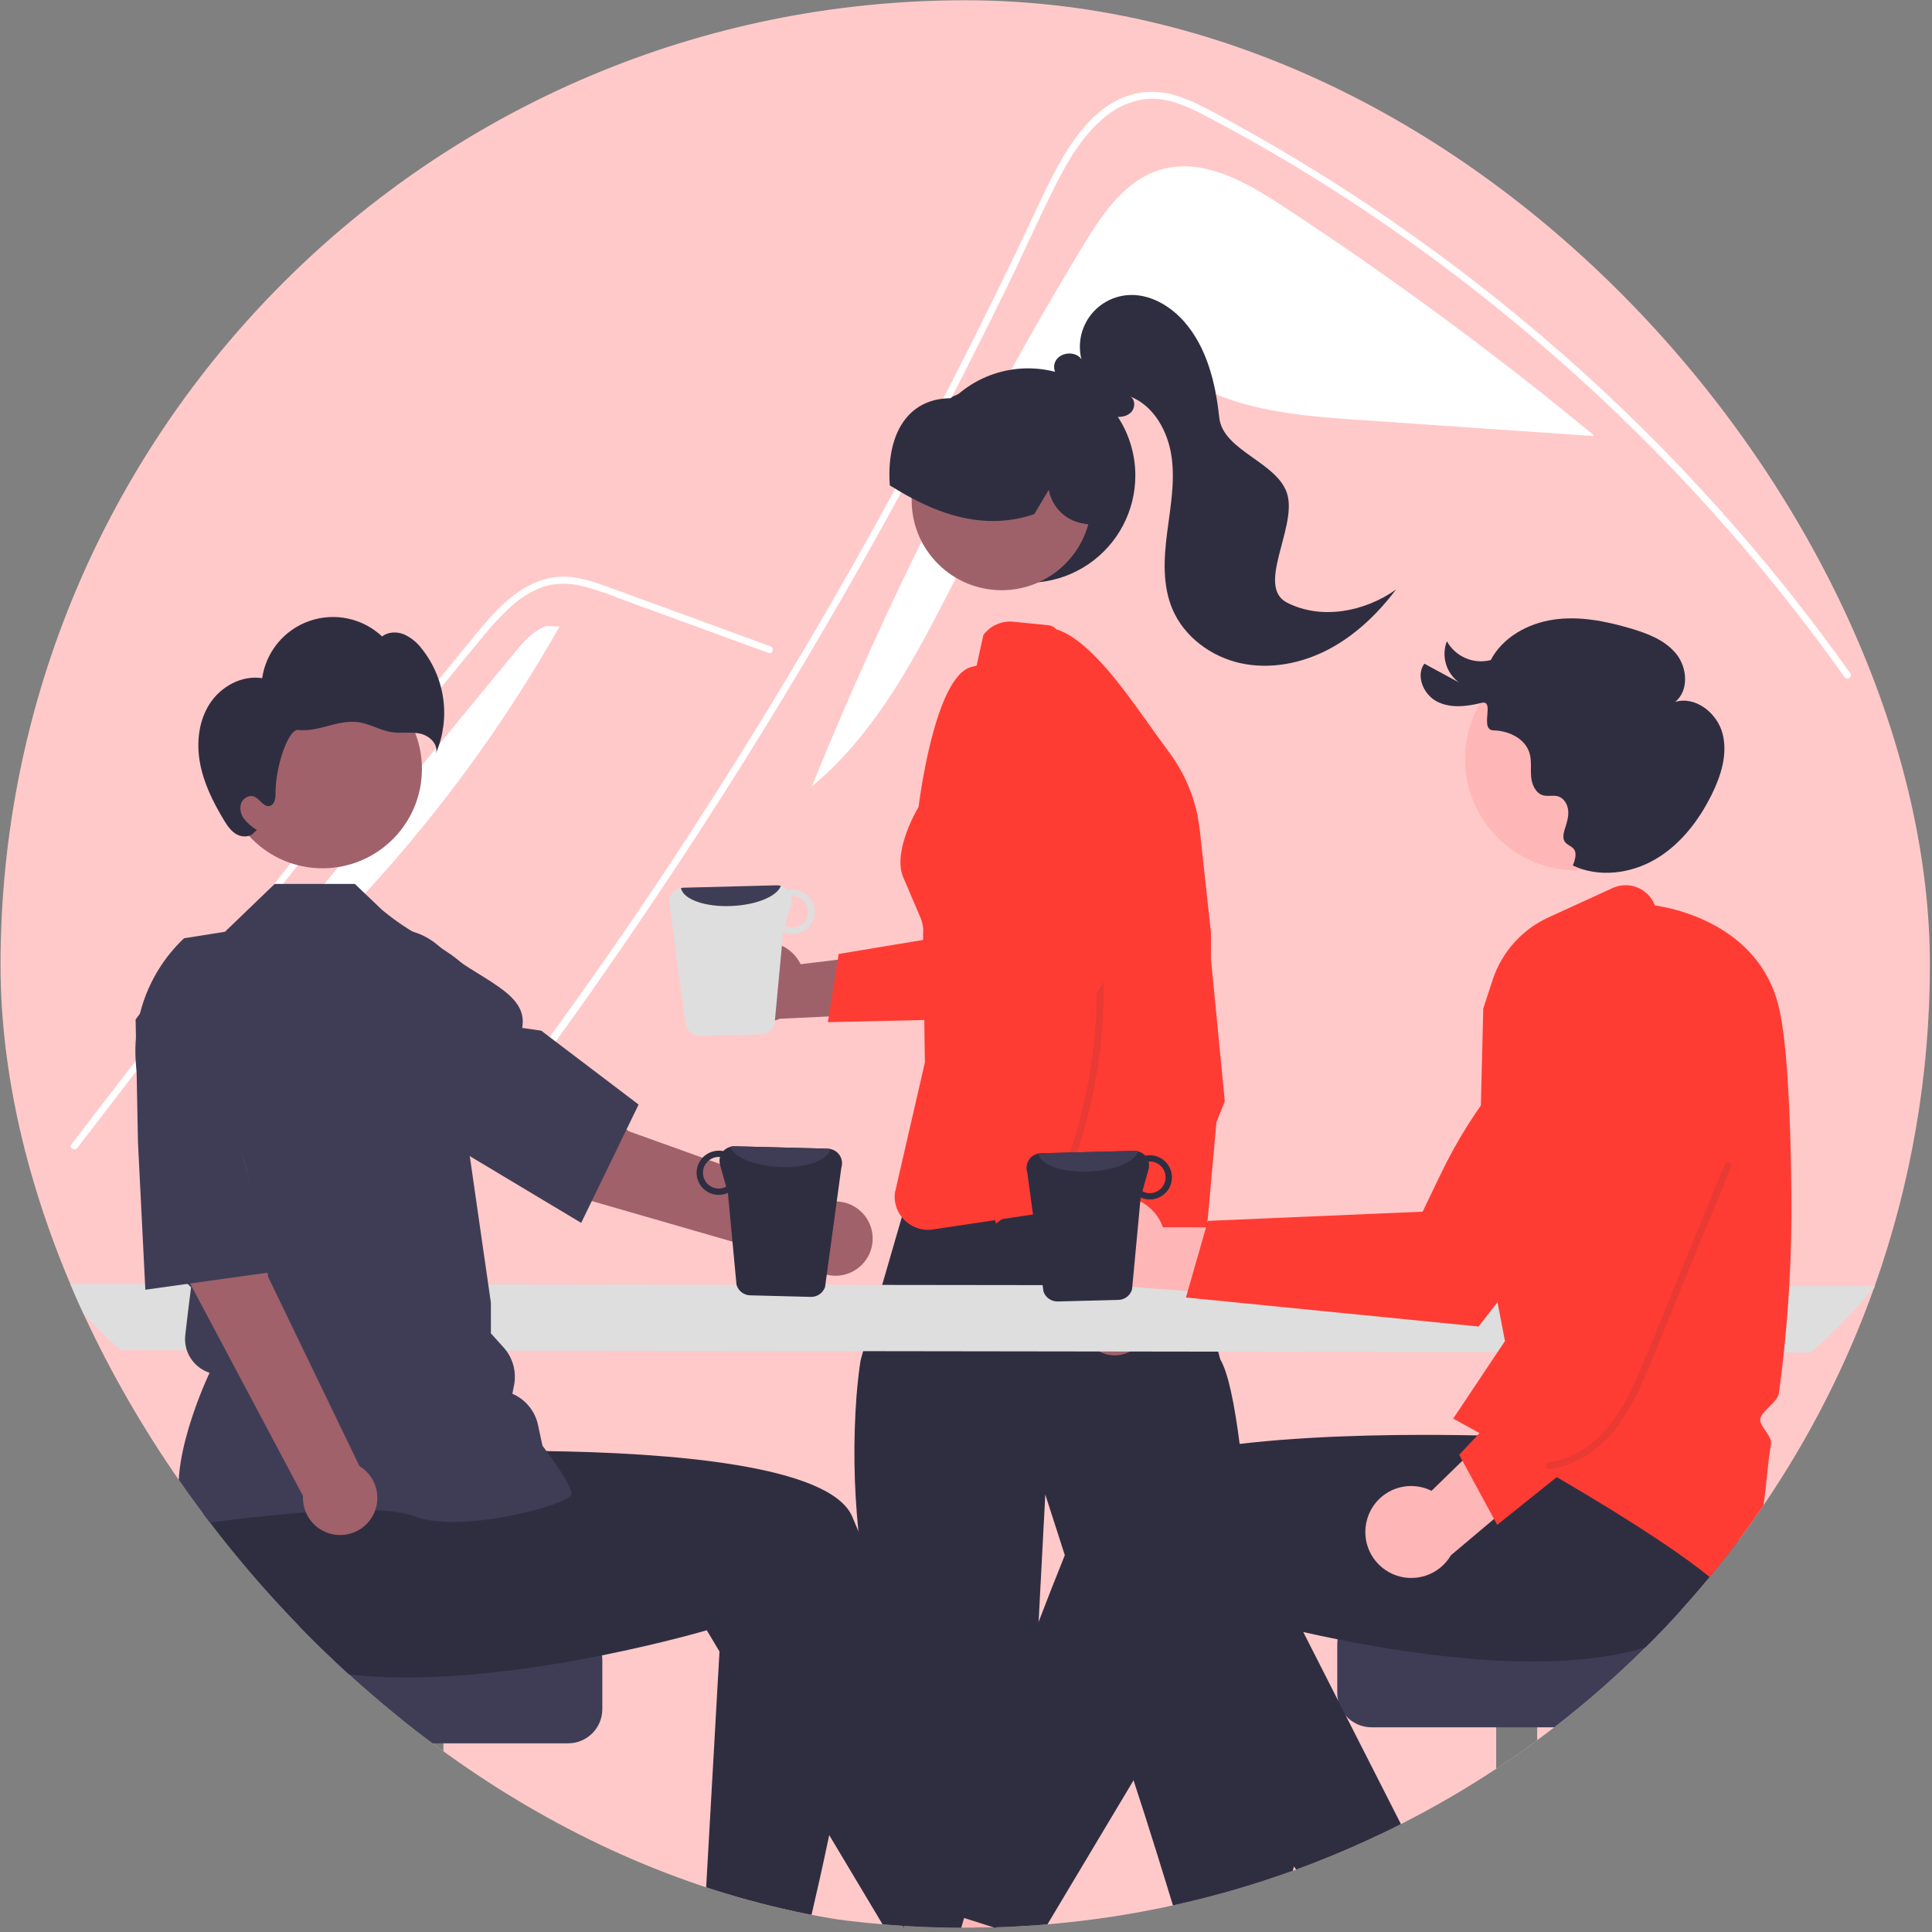 <svg width="737" height="737" viewBox="0 0 737 737" fill="none" xmlns="http://www.w3.org/2000/svg">
<rect x="0" y="0" width="737" height="737" fill="#808080" stroke="none"/>
<g clip-path="url(#clip0_1_170)">
<path d="M736.2 367.75C736.248 409.617 729.123 451.182 715.134 490.647C715.073 490.83 715.011 490.996 714.941 491.18V491.188C704.465 520.549 690.277 548.452 672.722 574.22C669.68 578.709 666.53 583.124 663.273 587.467C659.689 592.271 655.991 596.977 652.18 601.588C648.666 605.841 645.059 610.013 641.359 614.103C636.962 618.975 632.434 623.723 627.775 628.346C616.81 639.256 605.167 649.464 592.916 658.91C590.765 660.578 588.592 662.217 586.395 663.827C581.281 667.6 576.066 671.238 570.748 674.743C559.052 682.468 546.92 689.512 534.412 695.841C532.253 696.942 530.076 698.025 527.891 699.073C519.438 703.151 510.814 706.903 502.017 710.329C499.508 711.316 496.991 712.268 494.447 713.185C494.019 713.351 493.591 713.508 493.154 713.656C462.991 724.532 431.527 731.397 399.572 734.074C397.351 734.274 395.128 734.443 392.902 734.58C390.542 734.746 388.179 734.88 385.813 734.982C383.942 735.078 382.081 735.148 380.201 735.2C379.817 735.218 379.423 735.235 379.039 735.235C376.513 735.314 373.978 735.363 371.434 735.384C370.359 735.392 369.284 735.401 368.2 735.401C367.693 735.401 367.186 735.401 366.679 735.392C359.345 735.366 352.067 735.127 344.844 734.676C344.695 734.667 344.546 734.65 344.398 734.65C341.81 734.475 339.232 734.292 336.662 734.065C327.51 733.296 318.457 732.19 309.503 730.746C307.44 730.423 305.383 730.074 303.332 729.698C294.425 728.127 285.634 726.232 276.96 724.013C274.382 723.358 271.818 722.674 269.268 721.961C233.823 712.096 200.07 696.946 169.148 677.022C163.833 673.608 158.618 670.056 153.501 666.368C152.872 665.932 152.251 665.478 151.63 665.023C139.202 655.971 127.352 646.15 116.15 635.62C110.845 630.642 105.693 625.508 100.696 620.215C36.036 552.046 0.059 461.665 0.2 367.75C0.2 164.704 164.961 0.1 368.2 0.1C571.439 0.1 736.2 164.704 736.2 367.75Z" fill="#FFC9C9"/>
<path d="M413.095 93.828C420.463 81.653 429.194 68.654 442.867 64.678C458.702 60.075 474.968 69.22 488.766 78.245C530.029 105.235 569.766 134.485 607.794 165.861L607.753 166.333C578.146 164.293 548.539 162.254 518.932 160.214C497.541 158.74 475.415 157.063 456.511 146.953C449.338 143.117 442.346 137.993 434.217 137.635C424.118 137.192 415.312 144.238 408.392 151.6C367.458 195.148 355.613 261.744 309.689 300.004C338.647 228.655 373.224 159.714 413.095 93.828Z" fill="white"/>
<path d="M161.478 463.193C166.004 457.483 167.854 456.145 172.319 450.382C208.676 403.404 242.849 354.84 274.837 304.689C296.565 270.628 317.215 235.913 336.788 200.544C346.106 183.729 355.169 166.782 363.976 149.703C370.81 136.461 377.492 123.139 384.021 109.738C385.889 105.911 387.703 102.066 389.508 98.212C393.762 89.149 397.937 80.042 402.42 71.102C407.528 60.913 413.746 50.231 423.126 43.385C427.395 40.142 432.5 38.18 437.843 37.727C445.479 37.235 452.525 40.385 459.148 43.825C507.606 69.07 552.973 100.719 594.006 136.734C635.144 172.829 671.915 213.608 703.569 258.239C704.538 259.62 706.828 258.3 705.85 256.91C702.002 251.472 698.076 246.093 694.075 240.773C660.868 196.62 622.571 156.529 579.976 121.327C558.888 103.895 536.806 87.698 513.842 72.818C502.154 65.251 490.247 58.038 478.119 51.181C472.007 47.723 465.868 44.309 459.624 41.106C453.503 37.965 447.003 35.141 440.01 35.035C416.212 34.666 403.891 61.59 395.427 79.707C392.767 85.409 390.075 91.093 387.351 96.76C377.055 118.273 366.363 139.59 355.275 160.711C348.431 173.751 341.438 186.715 334.295 199.602C312.066 239.735 288.439 279.054 263.414 317.561C230.263 368.569 197.376 413.629 159.611 461.328C158.571 462.648 160.429 464.531 161.478 463.193Z" fill="white"/>
<path d="M293.189 249.086L257.733 236.13L240.129 229.697C234.396 227.602 228.677 225.217 222.75 223.717C217.51 222.391 212.185 222.174 207.019 223.918C202.461 225.603 198.288 228.187 194.75 231.516C191.135 234.842 187.771 238.431 184.686 242.253C180.853 246.855 177.077 251.505 173.284 256.139C157.63 275.266 142.078 294.475 126.628 313.768C111.179 333.06 95.833 352.434 80.59 371.891C65.31 391.395 50.135 410.98 35.065 430.647C33.219 433.056 31.375 435.467 29.532 437.878C28.514 439.211 26.218 437.897 27.25 436.546C42.431 416.681 57.718 396.898 73.111 377.196C88.541 357.447 104.079 337.781 119.722 318.2C135.366 298.618 151.115 279.122 166.97 259.711C170.92 254.875 174.876 250.044 178.839 245.219C182.182 241.148 185.487 237.034 189.154 233.246C195.884 226.292 204.293 220.146 214.358 219.979C220.276 219.881 226.003 221.757 231.501 223.745C237.429 225.887 243.342 228.069 249.262 230.232L284.965 243.279L293.891 246.54C295.475 247.119 294.791 249.671 293.189 249.086Z" fill="white"/>
<path d="M196.085 249.215C199.575 244.971 203.348 240.527 208.569 238.803L213.443 238.995C176.341 304.492 126.233 361.723 66.194 407.175C109.491 354.522 152.788 301.869 196.085 249.215Z" fill="white"/>
<path d="M433.096 181.404C433.099 188.097 431.457 194.688 428.314 200.598C425.172 206.509 420.625 211.559 415.073 215.304C409.521 219.049 403.134 221.376 396.472 222.079C389.81 222.783 383.078 221.842 376.865 219.339C370.652 216.836 365.149 212.847 360.839 207.724C356.529 202.6 353.544 196.498 352.146 189.952C350.748 183.407 350.98 176.619 352.821 170.184C354.661 163.749 358.055 157.864 362.704 153.045C362.77 152.98 362.835 152.914 362.901 152.849C363.228 152.505 363.556 152.162 363.899 151.835C363.902 151.835 363.904 151.835 363.906 151.834C363.908 151.833 363.909 151.832 363.911 151.83C363.913 151.829 363.914 151.827 363.915 151.825C363.915 151.823 363.916 151.821 363.916 151.819C364.341 151.426 364.767 151.034 365.209 150.657C371.123 145.478 378.405 142.11 386.185 140.959C393.965 139.807 401.912 140.92 409.075 144.165C416.238 147.409 422.313 152.647 426.573 159.251C430.833 165.856 433.098 173.547 433.096 181.404Z" fill="#2F2E41"/>
<path d="M406.354 215.107C419.756 201.717 419.756 180.009 406.354 166.62C392.952 153.231 371.223 153.231 357.821 166.62C344.42 180.009 344.42 201.717 357.821 215.107C371.223 228.496 392.952 228.496 406.354 215.107Z" fill="#9E616A"/>
<path d="M406.608 157.893C401.292 152.923 394.679 149.552 387.531 148.168C380.383 146.784 372.989 147.443 366.198 150.069C365.997 150.147 365.796 150.235 365.595 150.331C365.586 150.331 365.586 150.34 365.578 150.34C364.922 150.61 364.258 150.89 363.62 151.195L363.226 151.387V151.44C363.156 151.492 363.078 151.553 362.999 151.606C362.838 151.755 362.643 151.863 362.431 151.92C355.831 152.007 350.456 154.243 346.47 158.566C341.146 164.329 338.646 173.647 339.416 184.808L339.433 185.148L339.73 185.341C342.545 187.096 345.211 188.642 347.781 189.995C349.302 190.807 350.779 191.55 352.248 192.231C352.422 192.309 352.597 192.397 352.772 192.475C367.632 199.33 381.224 200.571 394.283 196.23L394.528 196.152L400.079 186.86C400.651 190.035 402.179 192.959 404.46 195.242C406.74 197.525 409.664 199.058 412.841 199.636L415.148 200.047L418.531 200.64L418.671 200.003C422.028 184.895 417.176 167.98 406.608 157.893Z" fill="#2F2E41"/>
<path d="M490.914 229.852C479.235 223.83 494.255 201.974 491.237 189.195C488.219 176.417 466.485 172.307 465.1 159.25C463.716 146.194 460.459 132.727 451.835 122.82C446.324 116.489 438.204 111.815 429.844 112.608C427.015 112.877 424.278 113.751 421.818 115.171C419.358 116.592 417.233 118.525 415.589 120.84C413.944 123.155 412.818 125.797 412.288 128.586C411.757 131.374 411.835 134.245 412.514 137.001C410.134 133.631 403.974 134.362 402.449 138.194C401.094 141.602 404.088 145.729 407.613 146.03C412.224 151.72 417.505 157.758 424.73 158.906C427.057 159.276 429.673 159.005 431.372 157.374C433.072 155.743 433.204 152.483 431.188 151.264C440.267 154.868 445.59 164.675 446.937 174.342C448.285 184.008 446.421 193.789 445.193 203.472C443.964 213.155 443.435 223.34 447.235 232.332C451.725 242.955 462.062 250.569 473.343 253.011C484.624 255.453 496.639 253.067 506.85 247.69C517.061 242.313 525.576 234.104 532.533 224.902C520.55 233.402 503.972 236.586 490.914 229.852Z" fill="#2F2E41"/>
<path d="M358.229 373.866L334.525 535.578L463.919 525.835L425.189 366.749L358.229 373.866Z" fill="#EB3131"/>
<path d="M493.591 712.007C493.476 712.565 493.33 713.116 493.154 713.657C478.221 719.051 462.949 723.459 447.438 726.853C444.169 716.111 437.902 695.773 432.412 679.137C427.928 665.557 423.968 654.449 422.587 653.061C418.75 649.244 422.587 644.153 422.587 644.153L406.198 593.25L398.75 570.125L396.198 618.706L392.491 689.075L392.387 691.048C392.387 691.048 387.282 706.322 389.834 708.872C392.387 711.422 387.282 721.613 387.282 721.613L385.813 734.983C383.943 735.079 382.081 735.149 380.202 735.201L379.563 735.402L379.039 735.236C376.513 735.315 373.978 735.364 371.434 735.385C370.359 735.393 369.284 735.402 368.2 735.402C367.693 735.402 367.186 735.402 366.679 735.393C359.345 735.367 352.067 735.129 344.844 734.677L340.36 698.218L335.727 660.545C335.727 660.545 340.823 650.371 335.727 645.28C332.659 642.214 334.197 637.761 335.919 634.704C334.853 629.98 333.393 622.714 331.426 611.955C331.356 611.597 331.295 611.23 331.225 610.864C330.605 607.449 330.048 604.102 329.556 600.821C328.682 595.049 328 589.503 327.475 584.194C325.697 566.996 325.451 549.675 326.741 532.434C327.231 526.304 327.842 521.815 328.244 519.222C328.279 518.977 328.655 517.606 329.267 515.44C330.229 511.974 331.811 506.472 333.585 500.315C334.529 497.049 335.526 493.6 336.514 490.168C338.236 484.221 339.949 478.326 341.33 473.558V473.532C342.545 469.349 343.515 466.048 344.022 464.319C344.267 463.472 344.398 463.009 344.398 463.009C344.398 463.009 344.669 462.948 345.185 462.834C346.784 462.467 350.735 461.585 356.207 460.406C361.915 459.201 369.266 457.673 377.343 456.119C384.257 454.791 391.705 453.438 399.109 452.224C401.766 451.796 404.423 451.377 407.045 450.984C423.243 448.573 438.111 447.202 445.157 448.766C445.644 448.869 446.126 449 446.599 449.159C447.077 449.317 447.537 449.524 447.971 449.779C448.19 449.91 450.305 458.153 453.006 468.895C453.032 468.999 453.059 469.113 453.085 469.218C453.898 472.466 454.763 475.925 455.646 479.461C456.546 483.068 457.455 486.745 458.347 490.325C460.996 500.962 463.443 510.803 464.702 515.624C465.182 517.493 465.497 518.602 465.567 518.724C468.522 523.641 470.934 535.692 472.892 550.808C474.64 564.3 476.03 580.238 477.105 595.721C477.639 603.38 478.093 610.934 478.478 618.025C479.78 641.883 480.305 660.51 480.305 660.51C480.305 660.51 482.254 676.037 486.126 683.363C486.603 684.31 487.212 685.183 487.935 685.957C490.514 688.533 490.811 690.769 490.47 692.358C490.321 693.109 490.011 693.818 489.561 694.437C489.459 694.588 489.345 694.731 489.22 694.865C488.887 696.445 488.946 698.082 489.391 699.635C489.835 701.187 490.653 702.607 491.773 703.772C494.247 706.261 494.046 709.824 493.591 712.007Z" fill="#2F2E41"/>
<path d="M451.205 322C451.057 320.899 450.899 319.79 450.733 318.673C450.637 317.957 450.524 317.24 450.419 316.533C449.309 309.39 453.933 303.277 447.945 298.334C446.545 297.196 445.404 295.773 444.597 294.16L443.225 291.4L440.699 286.283L435.174 275.157L434.221 273.245C433.952 272.701 433.642 272.179 433.295 271.681C432.262 270.183 430.917 268.926 429.353 267.996L415.629 259.822C413.508 258.565 411.801 256.717 410.717 254.504L410.376 253.805C408.864 250.705 406.154 243.291 402.946 240.069L402.937 240.06C402.238 239.262 401.289 238.723 400.245 238.532L386.583 237.178C384.398 236.956 382.192 237.306 380.183 238.192C378.174 239.079 376.431 240.472 375.123 242.234L374.747 243.937L372.553 253.919L372.431 253.945C371.784 254.094 371.137 254.242 370.499 254.425C356.33 258.294 350.421 307.783 350.421 307.783C350.421 307.783 340.499 324.139 344.398 334.261L351.356 350.582C351.41 350.706 351.451 350.835 351.478 350.966C352.107 352.743 352.329 354.638 352.125 356.512L352.134 357.149L352.151 358.555L352.204 362.162L352.37 374.126L352.58 389.103L352.763 401.861L352.824 405.258L341.365 455.079C341.177 456.716 341.315 458.374 341.769 459.958C342.224 461.542 342.986 463.02 344.013 464.309L344.022 464.318C344.274 464.641 344.542 464.95 344.826 465.244L344.835 465.253C345.106 465.532 345.386 465.785 345.674 466.039C347.054 467.245 348.682 468.135 350.442 468.646C352.203 469.157 354.054 469.278 355.866 468.999L357.396 468.763H357.405L379.607 465.436H379.625L382.194 465.052H382.212L407.063 461.323H407.08L411.337 460.677C411.678 460.633 412.01 460.589 412.351 460.563L435.104 459C435.627 458.965 436.146 458.898 436.66 458.799H436.669C438.67 458.404 440.545 457.533 442.138 456.261C443.731 454.989 444.994 453.352 445.821 451.49C446.165 450.743 446.426 449.961 446.599 449.158C446.796 448.289 446.905 447.403 446.922 446.512L447.176 425.099L448.041 355.901C448.059 353.592 448.719 351.333 449.947 349.377C453.102 344.347 452.744 333.571 451.205 322Z" fill="#FF3C34"/>
<path d="M413.056 506.815C412.736 505.05 412.808 503.236 413.265 501.502C413.722 499.768 414.555 498.154 415.704 496.776C416.853 495.398 418.29 494.288 419.915 493.525C421.539 492.762 423.312 492.364 425.107 492.359L439.302 451.133L453.143 469.079L437.541 505.477C437.349 508.491 436.057 511.329 433.911 513.455C431.764 515.581 428.911 516.846 425.893 517.011C422.875 517.176 419.901 516.229 417.536 514.349C415.17 512.47 413.576 509.789 413.056 506.815Z" fill="#9E616A"/>
<path d="M467.219 420.077L464.029 428.111L459.571 477.81C458.186 478.157 456.862 478.714 455.646 479.46C453.003 481.093 450.99 483.571 449.935 486.491C448.879 489.412 448.844 492.603 449.833 495.546L451.144 499.476L441.398 496.48L425.375 491.564L406.486 485.765L409.685 475.399C410.426 473.018 410.575 470.492 410.122 468.04C409.668 465.587 408.624 463.282 407.08 461.322C406.698 460.835 406.287 460.371 405.848 459.934L407.045 450.982L407.753 445.664L399.109 452.223L382.203 465.051H382.195L379.957 466.754C379.957 466.754 379.834 466.3 379.607 465.435C379.179 463.767 378.375 460.571 377.343 456.117C372.235 433.924 368.473 411.443 366.076 388.796C365.551 383.696 365.097 378.474 364.73 373.173C364.354 367.715 364.074 362.179 363.926 356.607C362.667 311.258 369.642 263.716 398.794 239.404C400.204 239.414 401.604 239.638 402.946 240.068C414.746 243.692 427.692 261.402 436.643 274.073C438.758 277.069 440.646 279.776 442.246 281.95L446.118 287.216C451.405 294.411 455.065 302.668 456.843 311.415C457.219 313.266 457.514 315.141 457.726 317.039L461.957 355.917V365.934L467.219 420.077Z" fill="#FF3C34"/>
<path d="M21.519 489.771C29.113 498.761 37.326 507.208 46.099 515.053L690.825 515.926C699.598 508.082 707.811 499.634 715.405 490.645L21.519 489.771Z" fill="#DEDEDE"/>
<path d="M371.434 735.384C370.359 735.392 369.284 735.401 368.2 735.401C367.693 735.401 367.186 735.401 366.679 735.392C359.345 735.366 352.067 735.127 344.844 734.676L345.019 736.1L344.398 734.65L330.543 702.426L340.36 698.217L358.366 690.488L363.829 709.255L369.057 727.227L370.613 732.554L371.434 735.384Z" fill="#FFB6B6"/>
<path d="M307.248 697.973L303.332 729.699C294.425 728.127 285.635 726.232 276.96 724.014V697.981L307.248 697.973Z" fill="#FFB6B6"/>
<path d="M169.148 639.498V677.023C163.833 673.608 158.618 670.057 153.501 666.369V639.498H169.148Z" fill="#7C7C7C"/>
<path d="M229.767 633.245V651.994C229.766 655.448 228.393 658.76 225.949 661.203C223.506 663.646 220.191 665.02 216.734 665.024H151.631C139.202 655.971 127.352 646.151 116.151 635.62C110.845 630.643 105.693 625.508 100.696 620.216H216.734C220.191 620.22 223.505 621.595 225.948 624.038C228.391 626.48 229.765 629.792 229.767 633.245Z" fill="#3F3D56"/>
<path d="M382.343 734.52L380.202 735.201L379.563 735.402L379.039 735.236C376.513 735.314 373.978 735.364 371.434 735.384C370.359 735.393 369.284 735.402 368.2 735.402C367.693 735.402 367.186 735.402 366.679 735.393C359.345 735.367 352.067 735.128 344.844 734.677L345.019 736.1L344.398 734.651C341.811 734.476 339.232 734.293 336.662 734.065L316.322 700.034L274.461 630.005L269.609 621.893C269.609 621.893 253.062 626.783 229.645 631.473C211.997 635.018 190.45 638.433 169.148 639.55C163.894 639.83 158.659 639.97 153.501 639.926C140.171 639.839 127.365 638.59 116.151 635.621C110.845 630.643 105.693 625.508 100.696 620.216C92.178 611.217 84.12 601.794 76.553 591.983C76.451 588.382 76.636 584.779 77.104 581.207C77.183 580.613 77.261 580.01 77.358 579.399L79.744 538.914L97.471 536.573L124.446 533.01L153.667 529.15L156.884 554.318C156.884 554.318 179.637 553.166 208.465 553.55C254.767 554.179 316.724 558.79 325.115 578.578C325.902 580.438 326.689 582.316 327.475 584.193C343.769 623.185 358.733 664.727 368.899 694.244C370.84 699.868 372.597 705.046 374.161 709.692C379.327 725.036 382.343 734.52 382.343 734.52Z" fill="#2F2E41"/>
<path d="M332.781 600.89C332.353 604.593 331.901 608.281 331.426 611.954C327.23 644.449 321.453 675.486 316.322 700.033C313.813 712.015 311.453 722.442 309.504 730.747C307.441 730.424 305.384 730.074 303.332 729.699C294.425 728.127 285.635 726.232 276.96 724.014C274.382 723.359 271.818 722.675 269.268 721.962L274.461 630.005L276.174 599.589L329.556 600.82L332.781 600.89Z" fill="#2F2E41"/>
<path d="M418.614 458.658C420.84 457.416 423.312 456.677 425.855 456.492C428.397 456.308 430.95 456.682 433.332 457.59C435.715 458.497 437.869 459.916 439.643 461.745C441.417 463.574 442.768 465.77 443.601 468.178L505.578 468.251L487.816 495.091L431.685 490.907C427.544 492.036 423.132 491.61 419.285 489.707C415.438 487.804 412.423 484.558 410.812 480.583C409.201 476.608 409.105 472.18 410.543 468.139C411.981 464.099 414.853 460.725 418.614 458.658Z" fill="#FFB6B6"/>
<path d="M452.404 494.956L564.025 506.034L564.319 505.658C564.882 504.939 620.757 433.485 630.144 416.475C635.92 406.256 638.024 394.37 636.105 382.792L636.041 382.509L635.819 382.321C631.267 378.51 625.551 376.362 619.613 376.232C613.675 376.102 607.87 377.997 603.155 381.605C580.483 399.148 562.203 421.714 549.757 447.523L542.695 462.213L460.782 465.724L452.404 494.956Z" fill="#FF3C34"/>
<path d="M409.353 696.314L392.902 734.581C390.542 734.747 388.179 734.881 385.813 734.983C383.943 735.079 382.081 735.148 380.201 735.201L379.563 735.402L379.039 735.236C376.513 735.314 373.978 735.364 371.434 735.384C370.359 735.393 369.284 735.402 368.2 735.402C367.693 735.402 367.186 735.402 366.679 735.393L367.772 731.655L369.057 727.228L374.161 709.692L381.53 684.376L392.491 689.074L409.353 696.314Z" fill="#FFB6B6"/>
<path d="M527.891 699.073C519.438 703.151 510.814 706.903 502.017 710.33L493.416 695.877L521.143 683.712L527.891 699.073Z" fill="#FFB6B6"/>
<path d="M586.395 633.385V663.827C581.282 667.6 576.066 671.239 570.749 674.743V633.385H586.395Z" fill="#7C7C7C"/>
<path d="M641.359 614.104C636.962 618.976 632.434 623.724 627.775 628.347C616.81 639.257 605.167 649.465 592.916 658.911H523.162C521.31 658.912 519.48 658.517 517.793 657.753C516.106 656.99 514.602 655.875 513.381 654.484L513.372 654.458C511.918 652.818 510.907 650.834 510.435 648.694L510.426 648.677C510.229 647.758 510.13 646.822 510.129 645.882V627.133C510.131 623.679 511.505 620.368 513.948 617.925C516.392 615.483 519.705 614.108 523.162 614.104H641.359Z" fill="#3F3D56"/>
<path d="M670.1 540.921L662.539 573.285C663.278 577.974 663.524 582.727 663.273 587.467C659.689 592.27 655.992 596.977 652.181 601.588C648.667 605.841 645.06 610.012 641.359 614.102C636.962 618.975 632.434 623.723 627.775 628.345C615.643 632.153 601.342 633.707 586.395 633.812C581.238 633.856 576.002 633.716 570.749 633.437C549.447 632.319 527.9 628.904 510.251 625.359C505.584 624.433 501.196 623.49 497.157 622.573C489.509 620.853 483.11 619.246 478.478 618.023C473.259 616.661 470.287 615.779 470.287 615.779L450.436 648.99L432.412 679.135L399.572 734.073C397.351 734.274 395.128 734.443 392.902 734.58C390.542 734.746 388.179 734.88 385.813 734.982C383.943 735.078 382.081 735.148 380.201 735.2L379.563 735.401L379.039 735.235L370.613 732.554L367.772 731.654L357.553 728.406C357.553 728.406 359.835 721.227 363.829 709.255C365.298 704.862 366.994 699.815 368.899 694.243C375.779 674.105 385.315 647.06 396.198 618.704C399.423 610.286 402.762 601.745 406.197 593.248C409.012 586.271 411.879 579.32 414.781 572.464C419.825 560.579 444.195 554.169 472.892 550.807C474.352 550.641 475.82 550.475 477.298 550.318C491.921 548.781 507.437 547.986 521.947 547.619C529.211 547.436 536.221 547.366 542.742 547.358C544.849 547.358 546.897 547.363 548.887 547.375H548.896C554.272 547.401 559.219 547.48 563.572 547.567C564.42 547.585 565.242 547.611 566.046 547.628H566.055C566.596 547.637 567.13 547.654 567.654 547.663C577.173 547.908 583.012 548.205 583.012 548.205L585.276 530.46L585.74 526.879L586.177 523.473V523.465L586.229 523.037L586.587 523.028L592.881 522.906L645.782 521.875L674.68 521.308L670.1 540.921Z" fill="#2F2E41"/>
<path d="M534.412 695.842C532.253 696.943 530.076 698.026 527.891 699.073C519.438 703.152 510.814 706.904 502.017 710.33C499.509 711.317 496.991 712.269 494.448 713.186C494.168 712.793 493.879 712.4 493.591 712.007C481.458 695.371 466.039 673.416 450.436 648.991C443.907 638.773 437.342 628.119 430.97 617.238L477.105 595.721L482.28 593.311L497.157 622.574L510.426 648.676L513.381 654.484L534.412 695.842Z" fill="#2F2E41"/>
<path d="M601.379 331.992C624.853 331.992 643.883 312.98 643.883 289.528C643.883 266.076 624.853 247.064 601.379 247.064C577.905 247.064 558.875 266.076 558.875 289.528C558.875 312.98 577.905 331.992 601.379 331.992Z" fill="#FFB6B6"/>
<path d="M599.973 330.147C609.91 334.91 622.142 333.297 631.63 327.692C641.117 322.088 648.099 312.948 652.979 303.074C656.552 295.842 659.148 287.561 657.079 279.766C655.009 271.971 646.754 265.439 639.02 267.748C644.319 263.485 643.701 254.695 639.419 249.413C635.137 244.131 628.382 241.592 621.854 239.678C612.381 236.9 602.426 234.939 592.656 236.36C582.886 237.781 573.266 243.065 568.669 251.795C565.478 252.616 562.104 252.357 559.076 251.058C556.048 249.758 553.536 247.493 551.935 244.615C550.87 247.381 550.748 250.421 551.586 253.264C552.425 256.107 554.178 258.595 556.574 260.342L543.342 253.17C539.969 257.841 543.034 264.966 548.155 267.612C553.276 270.258 559.466 269.552 565.055 268.138C570.644 266.725 564.05 278.517 569.814 278.63C575.579 278.744 581.814 281.758 583.465 287.277C584.329 290.167 583.825 293.271 584.08 296.278C584.335 299.284 585.777 302.619 588.693 303.402C590.536 303.897 592.552 303.241 594.378 303.79C596.643 304.472 598.024 306.892 598.223 309.247C598.423 311.601 597.683 313.923 596.954 316.171C594.07 325.053 603.326 320.075 600.442 328.957L599.973 330.147Z" fill="#2F2E41"/>
<path d="M683.369 455.576C683.019 420.506 681.428 396.604 678.649 384.526C671.184 352.058 636.7 346.137 631.298 345.404C630.723 343.873 629.838 342.477 628.7 341.303C627.561 340.129 626.193 339.201 624.681 338.578C623.168 337.955 621.543 337.649 619.907 337.68C618.271 337.711 616.659 338.078 615.171 338.758L590.67 349.971C585.699 352.253 581.251 355.531 577.601 359.602C573.952 363.673 571.179 368.45 569.455 373.637L565.819 384.727L563.992 459.157L570.023 490.464L570.032 490.481L574.096 511.571L571.299 515.763L555.329 539.691L555.058 540.11L555.05 540.119L554.35 541.158C555.321 541.691 556.282 542.215 557.226 542.738C559.674 544.083 562.06 545.402 564.385 546.694C564.945 547.009 565.495 547.314 566.046 547.629H566.055C566.404 547.821 566.754 548.013 567.095 548.205C575.818 553.078 583.758 557.593 590.914 561.75C591.911 562.326 592.899 562.902 593.869 563.47C626.91 582.778 643.658 594.603 652.181 601.589C655.992 596.978 659.689 592.271 663.273 587.468C666.525 583.128 669.674 578.712 672.722 574.22C673.255 570.71 673.614 567.199 673.963 563.758C674.383 559.619 674.82 555.331 675.554 551.113C675.878 549.244 674.637 547.472 673.439 545.76C672.329 544.162 671.28 542.66 671.498 541.245C671.726 539.787 673.334 538.197 674.899 536.652C676.603 534.958 678.369 533.211 678.622 531.368C679.322 526.234 679.942 521.081 680.484 515.911C681.376 507.502 682.061 499.066 682.538 490.604C683.211 478.919 683.488 467.243 683.369 455.576Z" fill="#FF3C34"/>
<path d="M521.573 579.372C522.294 576.929 523.542 574.673 525.229 572.764C526.917 570.854 529.003 569.338 531.341 568.321C533.678 567.304 536.211 566.811 538.759 566.878C541.308 566.945 543.811 567.569 546.093 568.707L590.423 525.436L596.53 557.027L553.497 593.275C551.33 596.977 547.879 599.756 543.798 601.086C539.717 602.416 535.289 602.204 531.354 600.49C527.419 598.776 524.25 595.68 522.448 591.788C520.645 587.896 520.334 583.478 521.573 579.372Z" fill="#FFB6B6"/>
<path d="M571.135 581.685L658.641 511.573L658.588 511.098C658.487 510.191 648.362 420.083 643.156 401.369C640.126 390.03 633.304 380.068 623.825 373.137L623.581 372.979L623.291 373.001C617.369 373.46 611.781 375.921 607.447 379.979C603.114 384.037 600.294 389.449 599.453 395.323C595.541 423.704 598.285 452.604 607.469 479.744L612.712 495.176L556.648 554.944L571.135 581.685Z" fill="#FF3C34"/>
<path d="M123.025 331.229C143.971 331.229 160.951 314.265 160.951 293.338C160.951 272.412 143.971 255.448 123.025 255.448C102.079 255.448 85.099 272.412 85.099 293.338C85.099 314.265 102.079 331.229 123.025 331.229Z" fill="#A0616A"/>
<path d="M72.07 581.934L71.863 581.645C60.815 566.192 77.431 529.059 79.938 523.677C76.962 522.712 74.412 520.746 72.724 518.115C71.036 515.483 70.313 512.348 70.679 509.244L71.759 500.069L72.885 491.07L64.818 483.01L64.795 482.809L60.152 442.224L53.402 415.268C50.858 405.077 51.075 394.394 54.03 384.315C56.985 374.236 62.571 365.124 70.215 357.915L85.819 355.439L104.782 337.186H135.362L145.847 347.194C166.461 364.075 171.355 356.742 194.6 388.521L177.956 432.328L187.259 496.941L187.265 508.634L192.11 514.014C193.856 515.952 195.124 518.27 195.814 520.784C196.504 523.298 196.597 525.938 196.085 528.495L195.448 531.678C197.911 532.732 200.085 534.361 201.787 536.428C203.489 538.495 204.671 540.94 205.232 543.557L206.934 551.491C208.39 553.41 218 566.212 218 569.711C218 570.237 217.612 570.745 216.779 571.308C210.23 575.739 174.031 584.771 158.01 578.366C140.944 571.549 73.106 581.776 72.423 581.88L72.07 581.934Z" fill="#3F3D56"/>
<path d="M52.803 428.233L84.337 422.065C95.999 439.465 102.261 487.044 102.261 487.044L137.126 559.281C139.269 560.581 141.028 562.426 142.225 564.627C143.423 566.828 144.014 569.307 143.941 571.811C143.867 574.315 143.13 576.755 141.806 578.882C140.481 581.009 138.616 582.747 136.4 583.92C134.184 585.092 131.697 585.657 129.192 585.557C126.686 585.456 124.252 584.694 122.137 583.349C120.022 582.003 118.303 580.121 117.153 577.895C116.003 575.669 115.464 573.178 115.591 570.676L70.118 485.088L52.803 428.233Z" fill="#A0616A"/>
<path d="M52.626 435.709L51.729 388.883L66.569 369.049C69.497 365.166 73.453 362.178 77.992 360.423C82.53 358.668 87.469 358.217 92.25 359.119C98.724 360.386 104.474 364.061 108.339 369.402C112.204 374.742 113.894 381.35 113.069 387.888C110.55 407.716 104.832 432.529 91.894 438.143L91.763 438.2L105.172 485.05L55.445 491.99L52.626 435.709Z" fill="#3F3D56"/>
<path d="M239.915 431.57C239.915 431.57 202.071 402.018 181.546 397.772L163.379 424.253L212.51 454.333L308.165 481.965C309.84 483.823 311.977 485.206 314.36 485.972C316.743 486.739 319.287 486.862 321.732 486.328C324.178 485.795 326.439 484.625 328.286 482.937C330.133 481.248 331.499 479.102 332.247 476.715C332.995 474.329 333.098 471.787 332.545 469.348C331.991 466.908 330.802 464.659 329.097 462.828C327.392 460.996 325.233 459.648 322.838 458.92C320.443 458.192 317.898 458.11 315.461 458.682L239.915 431.57Z" fill="#A0616A"/>
<path d="M173.334 437.509L133.895 412.192L125.66 388.836C124.06 384.245 123.777 379.298 124.843 374.554C125.91 369.811 128.283 365.46 131.694 361.994C136.35 357.325 142.607 354.598 149.2 354.362C155.792 354.127 162.228 356.401 167.206 360.725C182.293 373.85 201.735 378.25 199.203 392.113L206.467 393.172L243.611 421.355L221.707 466.491L173.334 437.509Z" fill="#3F3D56"/>
<path d="M80.006 268.443C84.265 261.861 92.256 257.474 100.004 258.707C100.725 253.767 102.789 249.12 105.97 245.271C109.152 241.422 113.33 238.519 118.048 236.878C122.767 235.237 127.846 234.921 132.733 235.964C137.619 237.007 142.125 239.369 145.761 242.793C148.042 240.98 151.357 240.885 154.065 241.963C156.732 243.174 159.051 245.035 160.812 247.373C165.257 252.912 168.116 259.551 169.085 266.585C170.053 273.618 169.094 280.782 166.311 287.314C167.257 283.875 163.808 280.64 160.323 279.868C156.837 279.097 153.181 279.827 149.647 279.324C145.117 278.68 141.045 276.055 136.508 275.464C132.695 274.967 128.861 275.944 125.142 276.923C121.424 277.902 117.599 278.9 113.781 278.447C109.962 277.994 105.043 292.452 105.109 302.635C105.122 304.565 104.724 307.043 102.836 307.452C100.511 307.956 99.164 304.751 96.952 303.877C94.98 303.099 92.617 304.541 91.931 306.545C91.652 307.57 91.622 308.646 91.844 309.684C92.065 310.723 92.532 311.694 93.205 312.516C94.565 314.145 96.18 315.544 97.986 316.659L97.075 317.417C95.559 319.417 92.415 319.504 90.23 318.266C88.045 317.028 86.61 314.826 85.315 312.676C81.273 305.959 77.728 298.802 76.301 291.095C74.874 283.389 75.748 275.025 80.006 268.443Z" fill="#2F2E41"/>
<path opacity="0.2" d="M413.073 332.118C416.92 348.131 418.695 364.57 418.354 381.034C418.026 397.499 415.616 413.857 411.18 429.719C408.677 438.676 405.52 447.438 401.733 455.933C401.052 457.46 403.311 458.794 403.998 457.256C410.833 441.947 415.667 425.823 418.379 409.281C421.102 392.735 421.713 375.911 420.197 359.211C419.338 349.849 417.803 340.562 415.601 331.422C415.206 329.783 412.677 330.477 413.073 332.118Z" fill="#943636"/>
<path opacity="0.2" d="M657.904 444.165L635.983 497.625C632.455 506.229 629.032 514.885 625.361 523.429C622.055 531.122 618.285 538.848 612.721 545.19C607.105 551.592 599.55 556.788 590.92 557.803C589.264 557.998 589.244 560.62 590.92 560.423C598.803 559.496 605.869 555.58 611.576 550.165C617.747 544.31 622.095 536.851 625.646 529.196C629.603 520.665 632.967 511.844 636.534 503.145L647.742 475.812L660.433 444.861C661.072 443.302 658.536 442.623 657.904 444.165Z" fill="#943636"/>
<path d="M398.059 492.689C398.445 493.809 399.175 494.778 400.146 495.458C401.117 496.137 402.279 496.492 403.464 496.471L426.621 495.875C427.815 495.852 428.969 495.443 429.912 494.71C430.854 493.977 431.534 492.959 431.849 491.808L435.126 456.801C436.288 457.327 437.554 457.587 438.83 457.562C439.939 457.534 441.031 457.288 442.045 456.838C443.059 456.389 443.974 455.744 444.738 454.941C445.502 454.139 446.101 453.193 446.499 452.159C446.898 451.125 447.089 450.023 447.061 448.915C447.033 447.808 446.787 446.717 446.337 445.704C445.887 444.691 445.242 443.777 444.438 443.013C443.634 442.25 442.688 441.652 441.653 441.254C440.618 440.856 439.515 440.665 438.406 440.693C437.896 440.691 437.388 440.744 436.889 440.85C436.346 440.264 435.687 439.798 434.953 439.482C434.219 439.165 433.427 439.006 432.628 439.014L397.008 439.933C396.712 439.944 396.418 439.98 396.129 440.042C395.348 440.187 394.607 440.498 393.956 440.954C393.306 441.409 392.76 441.999 392.357 442.683C391.953 443.367 391.701 444.129 391.617 444.918C391.533 445.708 391.619 446.506 391.87 447.259L398.059 492.689ZM435.798 454.424L438.13 446.082C438.395 445.118 438.401 444.102 438.147 443.135C438.261 443.135 438.36 443.081 438.474 443.081C440.072 443.048 441.619 443.65 442.775 444.754C443.93 445.859 444.6 447.376 444.637 448.973C444.675 450.57 444.077 452.117 442.974 453.275C441.872 454.432 440.355 455.105 438.756 455.147C437.723 455.179 436.7 454.929 435.798 454.424Z" fill="#2F2E41"/>
<path d="M396.129 440.042C396.888 444.377 405.42 447.425 415.679 446.895C425.113 446.461 432.827 443.151 434.24 439.229C433.717 439.074 433.174 439.002 432.628 439.014L397.008 439.933C396.712 439.944 396.418 439.98 396.129 440.042Z" fill="#3F3D56"/>
<path d="M320.93 445.513C321.18 444.76 321.266 443.962 321.182 443.172C321.098 442.383 320.846 441.62 320.443 440.937C320.039 440.253 319.493 439.663 318.843 439.208C318.192 438.752 317.451 438.441 316.67 438.296C316.381 438.234 316.087 438.198 315.791 438.187L280.171 437.268C279.372 437.26 278.58 437.419 277.846 437.735C277.112 438.052 276.453 438.518 275.91 439.104C275.412 438.998 274.903 438.945 274.393 438.947C272.154 438.891 269.984 439.725 268.361 441.267C266.738 442.809 265.795 444.932 265.738 447.169C265.682 449.406 266.518 451.574 268.061 453.195C269.605 454.817 271.73 455.759 273.969 455.815C275.245 455.841 276.511 455.581 277.673 455.055L280.95 490.062C281.265 491.213 281.945 492.231 282.887 492.964C283.83 493.697 284.984 494.106 286.178 494.129L309.335 494.725C310.52 494.746 311.682 494.391 312.653 493.712C313.624 493.032 314.355 492.063 314.74 490.942L320.93 445.513ZM274.043 453.401C272.444 453.359 270.927 452.686 269.825 451.528C268.722 450.371 268.124 448.824 268.162 447.227C268.199 445.63 268.869 444.113 270.025 443.008C271.18 441.903 272.727 441.302 274.326 441.335C274.439 441.335 274.538 441.389 274.652 441.389C274.398 442.356 274.404 443.372 274.669 444.336L277.001 452.678C276.099 453.183 275.076 453.433 274.043 453.401Z" fill="#2F2E41"/>
<path d="M316.67 438.296C315.911 442.631 307.379 445.678 297.12 445.149C287.686 444.715 279.972 441.405 278.559 437.483C279.082 437.328 279.626 437.256 280.171 437.268L315.791 438.187C316.087 438.198 316.381 438.234 316.67 438.296Z" fill="#3F3D56"/>
<path d="M282.912 362.249C284.697 360.947 286.745 360.051 288.914 359.625C291.082 359.2 293.318 359.254 295.463 359.785C297.609 360.315 299.611 361.309 301.33 362.697C303.049 364.085 304.443 365.832 305.413 367.816L358.746 361.37L346.287 386.329L297.552 388.623C294.108 390.031 290.267 390.127 286.756 388.893C283.246 387.66 280.311 385.184 278.506 381.933C276.702 378.682 276.154 374.882 276.966 371.255C277.778 367.627 279.893 364.423 282.912 362.249Z" fill="#9E616A"/>
<path d="M456.843 311.416C455.27 314.498 453.356 318.088 451.205 322C443.653 335.789 433.277 353.586 425.288 367.131C418.461 378.684 413.365 387.155 413.225 387.391L413.007 387.74L366.076 388.797L356.006 389.024L352.58 389.103L315.806 389.932L316.156 387.749L319.591 366.109L319.94 363.9L352.151 358.555L363.926 356.608L390.044 352.276L394.581 338.898C402.571 315.383 415.923 294.047 433.583 276.572C434.099 276.074 434.624 275.602 435.174 275.157C435.655 274.773 436.144 274.406 436.643 274.074C438.758 277.07 440.646 279.777 442.246 281.951L446.118 287.217C451.405 294.412 455.065 302.669 456.843 311.416Z" fill="#FF3C34"/>
<path d="M261.698 391.388C262.084 392.508 262.814 393.477 263.785 394.157C264.756 394.837 265.918 395.191 267.103 395.17L290.26 394.575C291.454 394.551 292.608 394.143 293.551 393.41C294.493 392.677 295.173 391.659 295.488 390.508L298.765 355.5C299.927 356.027 301.193 356.286 302.469 356.261C304.708 356.205 306.833 355.262 308.377 353.641C309.92 352.019 310.756 349.852 310.7 347.615C310.643 345.378 309.7 343.255 308.077 341.713C306.454 340.171 304.284 339.336 302.045 339.392C301.535 339.39 301.026 339.443 300.528 339.55C299.985 338.963 299.326 338.497 298.592 338.181C297.858 337.864 297.066 337.705 296.267 337.713L260.647 338.632C260.351 338.643 260.057 338.679 259.768 338.741C258.987 338.887 258.246 339.198 257.595 339.653C256.945 340.109 256.399 340.698 255.995 341.382C255.592 342.066 255.34 342.828 255.256 343.617C255.172 344.407 255.258 345.205 255.509 345.958L261.698 391.388ZM299.437 353.123L301.769 344.781C302.034 343.818 302.04 342.801 301.786 341.834C301.899 341.834 301.999 341.78 302.112 341.78C303.711 341.747 305.258 342.349 306.413 343.453C307.569 344.558 308.239 346.075 308.276 347.672C308.314 349.27 307.716 350.816 306.613 351.974C305.511 353.131 303.994 353.805 302.395 353.846C301.362 353.879 300.339 353.629 299.437 353.123Z" fill="#DEDEDE"/>
<path d="M259.768 338.742C260.527 343.077 269.059 346.125 279.318 345.595C288.752 345.161 296.466 341.851 297.879 337.929C297.356 337.774 296.812 337.702 296.267 337.714L260.647 338.633C260.351 338.644 260.057 338.681 259.768 338.742Z" fill="#3F3D56"/>
</g>
<defs>
<clipPath id="clip0_1_170">
<rect x="0.2" y="0.1" width="736" height="736" rx="368" fill="white"/>
</clipPath>
</defs>
</svg>
